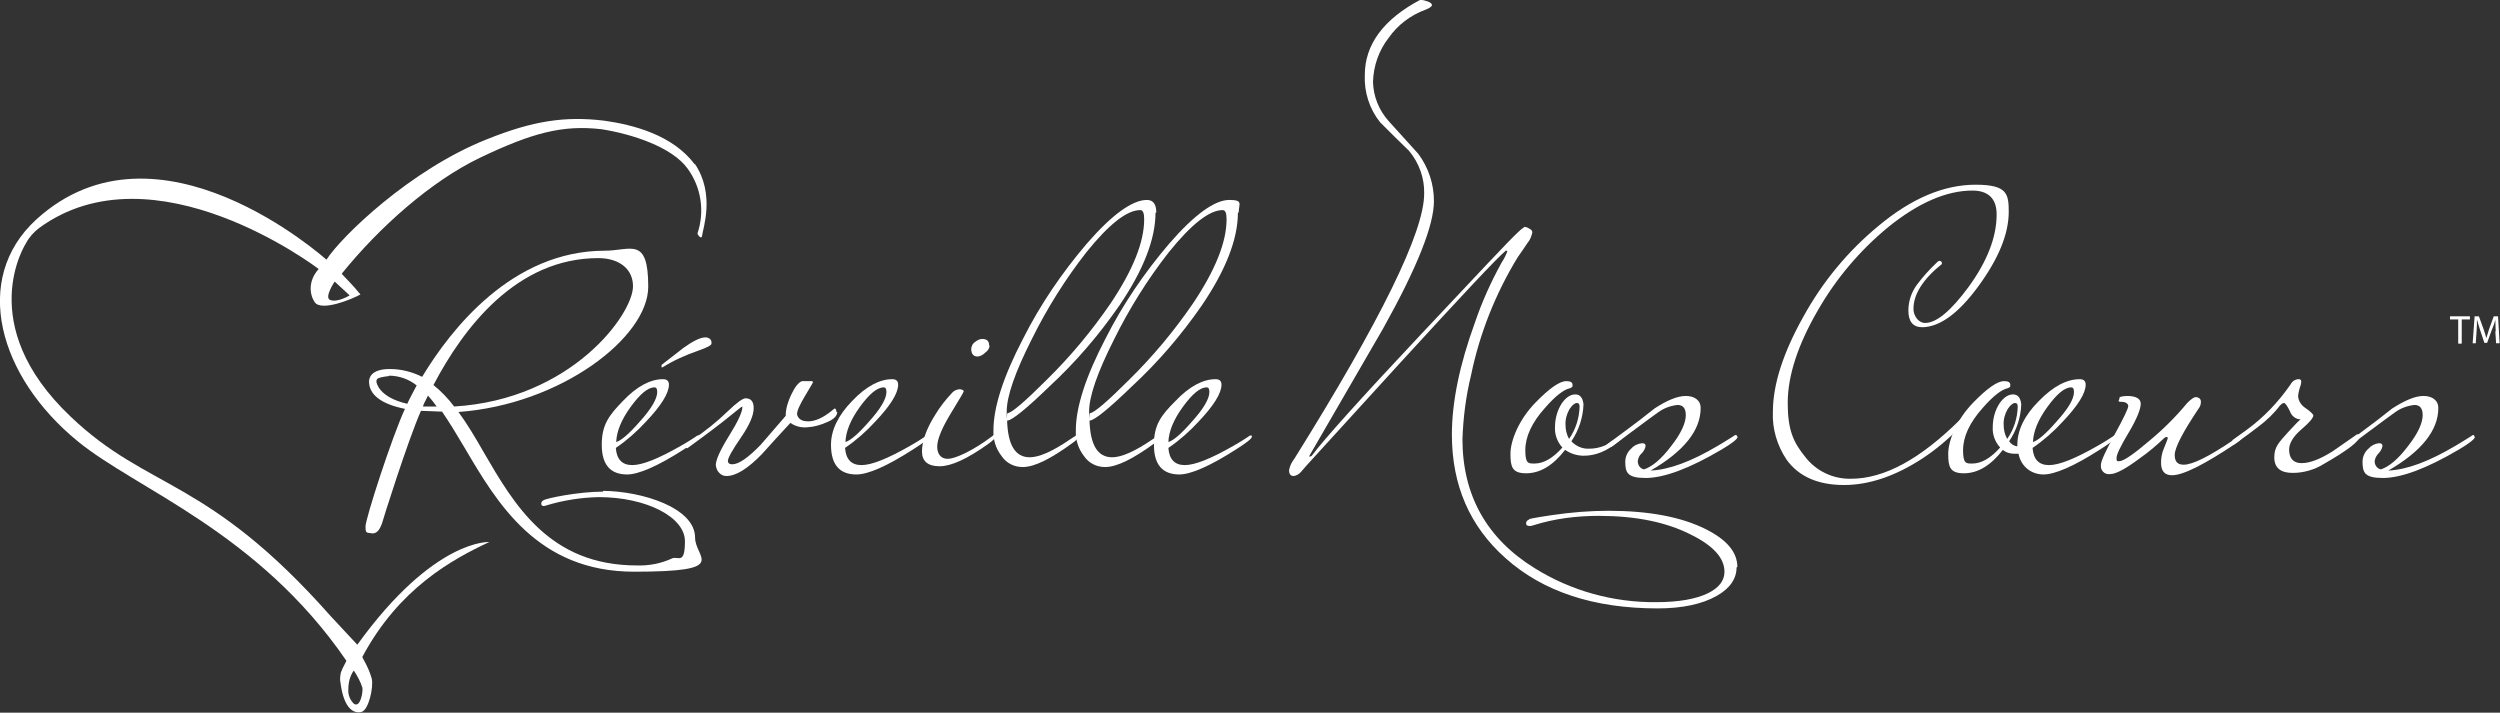 <?xml version="1.0" encoding="UTF-8"?>
<svg xmlns="http://www.w3.org/2000/svg" version="1.1" viewBox="0 0 640.2 182.5">
  <rect x="0" y="0" width="640.2" height="182.5" fill="#333333" stroke="none"/>
  <defs>
    <style>
      .cls-1 {
        fill: #fff;
      }
    </style>
  </defs>
  <!-- Generator: Adobe Illustrator 28.6.0, SVG Export Plug-In . SVG Version: 1.2.0 Build 709)  -->
  <g>
    <g id="Layer_1">
      <path class="cls-1" d="M177.9,42.1c-5.6-7.6-16-10.2-23.2-11.2-9.9-1.2-18.2,0-30.1,4.8-19.6,7.8-37.2,24.9-41,30.8-.4-.3-43.1-38.7-74.3-10.3C-7.4,71.5-.3,96.5,19.9,113c15,12.3,46.2,23.2,68.8,56.2.1,0-1,1.8-1.4,3-.2.9-.3,1.8-.1,2.7.9,6.9,3.6,7.9,5.4,7.4s3.1-6.3,2.6-8.5c-.8-3-2.5-5.4-2.4-5.6,9.4-17.6,23.1-25,32.5-29.4.1,0-14.1-1-33.8,26.3l-6.8-7.3c-31.7-35.8-46.7-32.1-66.6-51.1C-6.9,83,6.6,62.4,6.7,62.2c.8-1.5,2-2.8,3.3-3.8,29.4-21.5,71.3,10.2,71.6,10.5-2.8,3.1-2.3,6.6-1,8.5,1.7,2.4,9.4-.7,11.7-2-2-2.5-4.7-5.1-4.8-5.3,9.7-12,22.9-23.7,35.4-29.7,13.2-6.3,21.1-8.5,31.2-7.3,7.6,1.2,18,4.5,22,10.1,3.5,4.8,4.4,11,2.5,16.6.2.6,1.1,1.6,1.2.5.2-1.8,3.4-10.6-1.9-18.4ZM90.6,171.7c.9,1.4,1.7,2.8,2.2,4.4.2,1-.5,5.3-2.2,4.1-.9-.9-1.5-2.2-1.4-3.6,0-1.8.4-3.5,1.4-4.9ZM89.6,75.6s-3.2,2-5.1,1.2c-1.5-.7,1.2-4.7,1.2-4.7l3.9,3.6Z"/>
      <path class="cls-1" d="M154.4,125.9c-6.3,0-14.5,1.7-15.2,2.2-.4.2-.6.5-.6.9,0,.4.3.6.7.6,0,0,0,0,0,0l.7-.2c4.3-1.3,8.8-2,13.3-2.1,12.2,0,22.1,5.1,22.1,11.3s-1.8,3.7-3.3,4.4c-2.8,1.3-5.9,1.9-9,1.8-22.4,0-31.4-15.5-39.3-29.1-2.1-3.7-4.2-7.2-6.4-10.2,26.2-1.9,48.6-19.1,48.6-32.1s-4.5-9.2-11.1-9.2c-23.8,0-39.5,20.2-46.8,32.3-2.6-1.3-5.4-2-8.3-2-4.8,0-5.3,2.3-5.3,3.2,0,3.4,3.2,5.8,9.2,7-3.3,7.1-10.1,28.1-10.1,30.1s.3,1.5,1.8,1.8c1.4,0,2-1.5,2.4-2.5,0-.2,6.6-21.2,10-28.9l5.2.2h.2c1.9,2.8,3.8,5.9,5.8,9.3,8.3,14.1,18.6,31.7,43.4,31.7s15.6-3.5,15.6-8.7c0-7.7-13.6-11.9-23.5-12ZM153.2,66.1c5.4,0,8.9,2.8,8.9,7.2,0,7.2-15.8,29-45.8,30.8-1.5-2-3.3-3.9-5.3-5.5,7.8-14.9,21.4-32.5,42.2-32.5ZM112,104.1h-3.7c0-.1.3-.8.3-.8l1-2c.8.9,1.6,1.9,2.3,2.9h0ZM99.6,96.2c2.6,0,5.1.9,7.1,2.5-.2.4-2.3,4.3-2.4,4.7-7.5-1.7-7.9-5.6-7.9-5.6,0-.8,0-1.1,3.2-1.5h0Z"/>
      <path class="cls-1" d="M179.2,111.8c0,.5-1.4,1.6-4.1,3.3-6.7,4.3-11.6,6.4-14.5,6.4-4.3,0-6.5-2.5-6.5-7.6s1.8-7.5,5.4-11.2c3.6-3.8,7.1-5.6,10.3-5.6,1,0,1.5.5,1.5,1.4,0,2.2-2,5.4-5.9,9.5-2.3,2.5-4.9,4.8-7.7,6.7.2,2.9,1.6,4.4,4.2,4.4s6.6-1.6,12.4-4.9c.5-.3,1.8-1,3.9-2.4.2-.2.4-.3.6-.3.2,0,.3.1.3.4ZM168.3,100.4c0-.8-.2-1.2-.7-1.2-1.7,0-3.7,1.7-6.1,5-2.4,3.3-3.6,6.3-3.7,9,1.3-.4,3.3-2.1,6-5.2,3-3.3,4.5-5.9,4.5-7.6ZM182.2,88c0,.4-1.1,1-3.4,1.8-3.2,1.1-6.3,2.5-9.2,4.3-.1,0-.2,0-.2-.3s0-.4.2-.5l5.4-4.2c2.5-1.8,4.4-2.7,5.6-2.7h.2c.9.1,1.4.6,1.4,1.3v.3Z"/>
      <path class="cls-1" d="M214.4,105.5c0,1-.9,1.9-2.6,2.6-1.6.7-3.2,1.2-4.9,1.3-1.6.2-3.2-.2-4.5-1.1-2.5,2.7-4.9,5.3-7.3,8-3.6,3.7-6.6,5.6-9.1,5.6-.7,0-1.4-.3-1.9-.9-.5-.5-.7-1.2-.8-1.9,0-1.3,1.1-3.8,3.4-7.5s3.4-6.1,3.4-7.3v-.2c-.2,0-1.1.8-3,2.3-2.3,1.9-6,4.7-11.1,8.4-.3-.1-.5-.3-.5-.5,0-.5.5-1,1.5-1.5,3.4-2.2,6.6-4.8,9.5-7.6,2.2-2.1,3.7-3.2,4.4-3.2,1.4,0,2.1.8,2.1,2.5,0,1.9-1.1,4.4-3.3,7.6s-3.3,5.2-3.3,5.9c0,.6.4.9,1.1.9,1.7,0,4.1-1.7,7.3-5l6.4-7.4c0-1.9.6-3.7,1.4-5.4,1-2.1,1.9-3.2,2.8-3.5.7,0,1.5,0,2.4,0,.3,0,.4.2.4.3s-.7,1.2-2,3.4-2.1,3.8-2.1,4.8c.3,1.2,1.2,1.8,2.9,1.8s3.8-.9,6.1-2.8c.3-.3.6-.5.7-.5s.4.3.4.9Z"/>
      <path class="cls-1" d="M237.9,111.8c0,.5-1.4,1.6-4.1,3.3-6.7,4.3-11.5,6.4-14.5,6.4-4.3,0-6.5-2.5-6.5-7.6,0-3.7,1.8-7.5,5.4-11.2,3.6-3.8,7.1-5.6,10.3-5.6,1,0,1.5.5,1.5,1.4,0,2.2-2,5.4-5.9,9.5-2.3,2.5-4.9,4.8-7.7,6.7.2,2.9,1.6,4.4,4.2,4.4s6.6-1.6,12.4-4.9c.5-.3,1.8-1,3.9-2.4.2-.2.4-.3.6-.3.2,0,.3.1.3.4ZM227,100.4c0-.8-.2-1.2-.7-1.2-1.7,0-3.7,1.7-6.1,5-2.4,3.3-3.6,6.3-3.7,9,1.3-.4,3.3-2.1,6-5.2,3-3.3,4.5-5.9,4.5-7.6Z"/>
      <path class="cls-1" d="M254.9,111.8c0,.4-.7,1.1-2,2-5.2,3.7-9.3,5.6-12.3,5.6s-4.5-1.3-4.5-3.8,1.1-5.8,3.4-9.4c1.2-2,2.7-3.9,4.3-5.6.5-.6,1.4-1,2.2-.9.5.1.8.3.8.5s-1.1,2-3.4,5.8-3.4,6.6-3.4,8.4.9,3.1,2.7,3.1,6.2-1.9,11.4-5.8c.1-.2.4-.3.6-.3.2,0,.3.1.3.4ZM253.4,88.5c0,.7-.5,1.4-1.1,1.8-.5.5-1.1.9-1.9,1-1.1,0-1.6-.6-1.7-1.8,0-.8.4-1.6,1.1-2,.5-.4,1.1-.7,1.7-.7,1.2,0,1.8.5,1.8,1.7Z"/>
      <path class="cls-1" d="M295.9,54.5c0,6.7-3.1,14.7-9.3,23.8-5.2,7.5-11.1,14.4-17.8,20.6-6.1,5.9-9.7,8.8-10.9,8.8.2,6.3,2.1,9.4,5.8,9.4,2.4,0,5.8-1.5,10.2-4.5.4-.3.9-.6,1.4-.9.1-.2.4-.3.6-.3.2,0,.3.1.3.4s-.5.9-1.5,1.6c-5.6,4.1-9.8,6.2-12.8,6.2-2.2,0-4.2-1-5.4-2.8-1.5-1.9-2.2-4.2-2.1-6.6,0-5.9,2.5-13.7,7.6-23.5,4.4-8.7,9.9-16.8,16.3-24.3,6.5-7.5,11.7-11.2,15.4-11.2,1.6,0,2.4,1.1,2.4,3.2ZM293,56.1c0-1.5-.3-2.3-1-2.3-3.4,0-8,3.6-13.8,10.8-5.4,6.9-10.1,14.4-14,22.3-4.3,8.5-6.4,14.6-6.4,18.5s0,.4.2.4c1,0,4.4-2.9,10.1-8.6,6.1-6,11.5-12.5,16.3-19.5,5.7-8.5,8.6-15.7,8.6-21.5Z"/>
      <path class="cls-1" d="M317,54.5c0,6.7-3.1,14.7-9.3,23.8-5.2,7.5-11.1,14.4-17.8,20.6-6.1,5.9-9.7,8.8-10.9,8.8.2,6.3,2.1,9.4,5.8,9.4,2.4,0,5.8-1.5,10.2-4.5.4-.3.9-.6,1.4-.9.1-.2.4-.3.6-.3.2,0,.3.1.3.4s-.5.9-1.5,1.6c-5.6,4.1-9.8,6.2-12.8,6.2-2.2,0-4.2-1-5.4-2.8-1.5-1.9-2.2-4.2-2.1-6.6,0-5.9,2.5-13.7,7.6-23.5,4.4-8.7,9.9-16.8,16.3-24.3,6.5-7.5,11.7-11.2,15.4-11.2s2.4,1.1,2.4,3.2ZM314.1,56.1c0-1.5-.3-2.3-1-2.3-3.4,0-8,3.6-13.8,10.8-5.4,6.9-10.1,14.4-14,22.3-4.3,8.5-6.4,14.6-6.4,18.5s0,.4.2.4c1,0,4.4-2.9,10.1-8.6,6.1-6,11.5-12.5,16.3-19.5,5.7-8.5,8.6-15.7,8.6-21.5h0Z"/>
      <path class="cls-1" d="M320.6,111.8c0,.5-1.4,1.6-4.1,3.3-6.7,4.3-11.6,6.4-14.5,6.4-4.3,0-6.5-2.5-6.5-7.6s1.8-7.5,5.5-11.2c3.6-3.8,7.1-5.6,10.3-5.6,1,0,1.5.5,1.5,1.4,0,2.2-2,5.4-5.9,9.5-2.3,2.5-4.9,4.8-7.7,6.7.2,2.9,1.6,4.4,4.2,4.4s6.6-1.6,12.4-4.9c.5-.3,1.8-1,3.9-2.4.2-.2.4-.3.6-.3.2,0,.3.1.3.4ZM309.7,100.4c0-.8-.2-1.2-.7-1.2-1.7,0-3.7,1.7-6.1,5-2.4,3.3-3.6,6.3-3.7,9,1.3-.4,3.3-2.1,6-5.2,3-3.3,4.5-5.9,4.5-7.6Z"/>
      <path class="cls-1" d="M444.7,145.3c0,2.9-1.7,5.4-5.1,7.3-3.7,2.1-8.8,3.2-15.1,3.2-16.4,0-29.4-4.3-39-12.9-9.1-8.1-13.7-18.6-13.7-31.6,0-8.4,2-18,5.9-28.7,1.8-5.3,4.1-10.4,6.8-15.3.6-.9,1.1-1.9,1.5-2.9,0,0,0-.1-.1-.2-.1,0-.2,0-.3,0-2.1,1.7-11.2,11.4-27.4,29.1-7.9,8.7-15.9,17.4-23.8,26.1l-1.2,1.4c-.5.6-1.2,1-1.9,1.1-.8,0-1.2-.5-1.2-1.5.2-1.1.7-2.1,1.4-3,22.1-35.4,33.2-58,33.2-67.8.1-4-1.3-7.9-3.9-11-2.5-2.4-4.9-4.8-7.4-7.3-2.7-3.4-4.1-7.7-3.9-12.1,0-7.8,4.8-14.3,14.3-19.3.6.1,1.3.3,1.9.5.7.3,1,.6,1,.9s-.6.8-1.7,1.2c-3.8,1.4-7.1,3.9-9.4,7.2-2.5,3.2-3.9,7.2-4,11.3.1,3.7,1.5,7.2,4,10l7.6,8.4c2.6,3.5,4,7.7,4,12.1,0,6.2-4.3,17-13,32.6l-19,32.8c.3,0,.6,0,.8-.3,2.9-3.9,12.1-14.2,27.9-31,14.3-15.2,22.5-24,24.9-26.2.5-.5,1-.9,1.6-1.3.5,0,1,.3,1.5.6.3.2.5.5.5.8-.2,1-.6,2-1.3,2.8-.8,1.2-1.6,2.4-2.4,3.5-5.7,9.3-9.8,19.6-12,30.3-1.3,5.3-2,10.8-2.2,16.3,0,14.4,6.2,25.5,18.5,33.1,9.3,5.8,20.1,8.8,31.1,8.7,5.8,0,10.2-.8,13.3-2.3,2.8-1.4,4.2-3.2,4.2-5.5,0-3.5-2.9-6.7-8.6-9.5-6.3-3.2-14.1-4.8-23.6-4.8-5.7,0-11.3.7-16.7,2.4-.3.1-.6.2-.9.2-.7,0-1-.2-1-.7s.3-.8.9-1c-.9,0,1.1-.4,5.8-1.1,4.8-.7,9.6-1.1,14.4-1.1,10.4,0,18.7,1.6,24.9,4.7,5.4,2.7,8.1,5.9,8.1,9.7Z"/>
      <path class="cls-1" d="M415.5,111.8c0,.3-.3.7-1,1.2-2.9,2.5-5.9,3.7-8.9,3.7-1.7,0-3.4-.5-4.8-1.5-3.1,4-6.4,6-10,6s-4-1.7-4-5,2.1-8.7,6.4-13.1c3.6-3.7,6.2-5.5,7.9-5.5,1.1,0,1.6.3,1.6,1s-.2.5-.6.8c-1.6.3-3.8,2-6.5,5.1-3.3,3.7-5,7.3-5,10.8s.8,3.4,2.4,3.4c2.3,0,4.7-1.4,7.1-4.1-1.3-1.4-2-3.3-1.9-5.2,0-2.2.6-4.4,1.8-6.2,1.1-1.5,2.2-2.2,3.4-2.2s1.9.8,2.1,2.5c-.1,3.4-1.2,6.7-3.1,9.5,1.2,1.3,2.9,2,4.6,1.9,2.8,0,5.5-1.2,7.6-3.2.2-.2.4-.3.6-.3.2,0,.3.1.3.4ZM404.5,104.2c0-.7-.2-1-.7-1s-1.2.5-1.9,1.6c-.7,1.2-1.1,2.7-1,4.1,0,1.2.3,2.4.9,3.5,1.7-2.4,2.6-5.3,2.7-8.2h0Z"/>
      <path class="cls-1" d="M445,111.8c0,.6-1.4,1.7-4.1,3.3-8.3,4.9-14.8,7.3-19.5,7.3s-5.2-1.4-5.2-4.2c0-1.3.6-2.5,1.5-3.3.7-.8,1.7-1.3,2.8-1.4.6,0,.9.2.9.7-.1.7-.5,1.4-1,1.9-.6.5-.9,1.2-1,2,0,1,.6,1.9,1.6,2.1,2.1-.7,4.4-2.6,6.9-5.9,2.6-3.3,3.8-6,3.8-8,0-1.7-.7-2.6-2.1-2.6-1.8.2-3.5.8-5,1.9-.9.6-3.4,2.5-7.6,5.6-2.1,1.6-3.6,2.7-4.3,3.2h-.8c-.5,0-.7,0-.7-.2s.4-.5,1.1-1,2-1.4,3.7-2.7c2.6-1.9,5.2-3.9,7.7-5.9,3.2-2.1,5.9-3.2,8-3.2s3.8,1,3.8,3.1c0,5.7-4.3,11.1-12.8,16,4.7-.2,10.4-2.3,17.3-6.4.7-.4,2-1.2,3.9-2.4.2-.2.4-.3.6-.3.2,0,.3.1.3.4Z"/>
      <path class="cls-1" d="M514.4,54.2c0,5.7-2.6,12-7.7,19-5.1,7-9.9,10.5-14.4,10.6-2.4,0-3.6-1.4-3.6-4.3,0-2.4.8-4.7,2.2-6.6,1.5-2,3.2-3.9,5.1-5.7.2-.2.4-.4.7-.4.4,0,.6.3.6.8-4.9,3.9-7.3,7.8-7.3,11.5,0,.9.3,1.7.8,2.4.5.7,1.3,1.2,2.2,1.2,2.9,0,6.6-3.1,11.1-9.2,4.8-6.6,7.2-12.8,7.2-18.6,0-4-2.1-6.1-6.2-6.1-6.6,0-13.8,3.1-21.5,9.3-7.3,6-13.4,13.2-18.1,21.4-5.1,8.8-7.7,16.7-7.7,23.7s1.5,10.1,4.4,13.7c2.8,3.7,7.2,5.8,11.8,5.7,8.5,0,17.7-5,27.9-15.1.2,0,.3-.2.5-.2.3,0,.4.2.4.5,0,.6-.3,1.1-.8,1.5-2.9,3-6.2,5.8-9.7,8.1-6.9,4.5-13.6,6.8-20.1,6.8-6.7,0-11.6-2.2-14.7-6.5-2.4-3.6-3.7-7.9-3.5-12.2,0-7,2.6-15.1,7.8-24.4,4.9-8.9,11.4-16.8,19.3-23.3,8.4-7,16.7-10.5,24.8-10.5s8.5,2.3,8.5,7Z"/>
      <path class="cls-1" d="M541.9,111.8c0,.5-1.4,1.6-4.1,3.3-6.7,4.3-11.6,6.4-14.5,6.4s-5.7-1.8-6.4-5.3h-1c-1.1,0-2.2-.3-3-1-3.1,4-6.4,6-10,6s-4-1.7-4-5,2.1-8.7,6.4-13.1c3.6-3.7,6.2-5.5,7.9-5.5,1.1,0,1.6.3,1.6,1s-.2.5-.6.8c-1.6.3-3.8,2-6.5,5.1-3.3,3.7-5,7.3-5,10.8s.8,3.4,2.4,3.4c2.3,0,4.7-1.4,7.1-4.1-1.3-1.4-2-3.3-1.9-5.2,0-2.2.6-4.4,1.8-6.2,1.1-1.5,2.2-2.2,3.4-2.2s1.9.8,2.1,2.5c-.1,3.4-1.2,6.7-3.1,9.5.5.7,1.2,1.2,2.1,1.3v-.4c0-3.7,1.8-7.5,5.5-11.2,3.7-3.8,7.2-5.6,10.5-5.6,1,0,1.5.5,1.5,1.4,0,2.2-2,5.4-5.9,9.5-2.3,2.5-4.9,4.8-7.7,6.7.2,2.9,1.6,4.4,4.2,4.4s6.6-1.6,12.4-4.9c.5-.3,1.8-1,3.9-2.4.2-.2.4-.3.6-.3.2,0,.3.1.3.4ZM516.7,104.2c0-.7-.2-1-.7-1s-1.2.5-1.9,1.6c-.7,1.2-1.1,2.7-1,4.1,0,1.2.3,2.4.9,3.5,1.7-2.4,2.6-5.3,2.7-8.2ZM531.1,100.4c0-.8-.2-1.2-.7-1.2-1.7,0-3.7,1.7-6.1,5-2.4,3.3-3.6,6.3-3.7,9,1.3-.4,3.3-2.1,6-5.2,3-3.3,4.5-5.8,4.5-7.6Z"/>
      <path class="cls-1" d="M574.3,111.8c0,.4-.5.9-1.5,1.6-8.2,5.5-13.7,8.3-16.6,8.3-1.9,0-2.8-1.1-2.8-3.2,0-1.2.2-2.5.7-3.6.7-1.7,1-2.5,1-2.6,0-.3,0-.4-.3-.4-.2,0-.3.1-.5.2-2,1.9-4.1,3.7-6.4,5.3-3.6,2.7-6.1,4-7.5,4-1.2.2-2.2-.6-2.4-1.7,0-.2,0-.5,0-.7,0-.9,1.2-3.5,3.5-7.7,2.3-4.2,3.5-6.7,3.5-7.3s-.6-1.1-1.8-1.1-.4-.4-.4-1.2c.6-.2,1.3-.3,1.9-.3,2.3,0,3.5.7,3.5,2s-1,3.9-3.1,7.4-3.1,5.6-3.1,6.5.2.8.7.8c1.1,0,3.7-1.8,7.8-5.3,3.5-2.9,6.7-6.1,9.6-9.6,1-1,1.7-1.5,2.2-1.5.6,0,1.2.3,1.3,1,0,.1,0,.2,0,.3,0,.7-.3,1.3-.7,1.8-4,6-6,9.9-6,11.7s.8,2.5,2.3,2.5c2.3,0,6.5-2.1,12.7-6.3.4-.3.9-.6,1.4-.9.2-.2.4-.3.6-.3.2,0,.3.2.3.4Z"/>
      <path class="cls-1" d="M604.2,111.8c0,1.2-3,3.5-9.1,7-2.4,1.5-5.2,2.3-8,2.3-3.1,0-4.7-1.3-4.7-4s1.2-3.8,3.5-6.4c2-2.2,3.1-3.3,3.3-3.3-1.3,0-2.4-.9-2.8-2.1-.7-1.4-1.2-2.1-1.5-2.1-.3,0-.6.2-1.1.7-1.5,2-3.4,3.8-5.4,5.3-1.4,1.1-3.4,2.6-5.9,4.3-.2.2-.4.3-.6.3-.1,0-.2-.4-.2-1.1.3-.2,1.5-1.1,3.6-2.6,4.4-3.2,8.2-7.2,11.3-11.7.4-.8,1.2-1.3,2.1-1.3.3,0,.6.2.6.5,0,0,0,0,0,.1,0,.6-.2,1.2-.4,1.7-.2.6-.3,1.3-.4,1.9,0,1.3.8,2.5,1.9,3.2,1.3.9,2,1.6,2,1.9,0,.6-1,1.8-3.1,3.6s-3.1,3.6-3.1,5.1c0,2.3,1.1,3.5,3.2,3.5s4.7-1,7.9-3c1.9-1.3,3.9-2.7,5.9-4.1.2-.2.4-.3.6-.3.2,0,.3.1.3.4Z"/>
      <path class="cls-1" d="M633.8,111.8c0,.6-1.4,1.7-4.1,3.3-8.3,4.9-14.8,7.3-19.5,7.3s-5.2-1.4-5.2-4.2c0-1.3.6-2.5,1.5-3.3.7-.8,1.7-1.3,2.7-1.4.6,0,.9.2.9.7-.1.7-.5,1.4-1,1.9-.5.5-.9,1.2-1,2,0,1,.6,1.9,1.6,2.1,2.1-.7,4.4-2.6,6.9-5.9,2.6-3.3,3.8-6,3.8-8,0-1.7-.7-2.6-2.1-2.6-1.8.2-3.5.8-5,1.9-.9.6-3.4,2.5-7.6,5.6-2.1,1.6-3.6,2.7-4.3,3.2h-.7c-.5,0-.7,0-.7-.2s.4-.5,1.2-1,2-1.4,3.7-2.7c2.6-1.9,5.2-3.9,7.7-5.9,3.3-2.1,5.9-3.2,8-3.2s3.8,1,3.8,3.1c0,5.7-4.3,11.1-12.8,16,4.7-.2,10.4-2.3,17.3-6.4.7-.4,2-1.2,3.9-2.4.2-.2.4-.3.6-.3.1,0,.2.1.2.4Z"/>
      <path class="cls-1" d="M629.5,81.8h-2.1v-.8h5.1v.8h-2.1v6.2h-.9v-6.2Z"/>
      <path class="cls-1" d="M639.1,84.9c0-1-.1-2.1-.1-3h0c-.2.8-.5,1.7-.9,2.6l-1.2,3.3h-.7l-1.1-3.3c-.3-1-.6-1.9-.8-2.7h0c0,.8,0,2-.1,3l-.2,3.1h-.8l.5-6.9h1.1l1.2,3.3c.3.8.5,1.6.7,2.3h0c.2-.7.4-1.4.7-2.3l1.2-3.3h1.1l.4,6.9h-.9l-.2-3.1Z"/>
    </g>
  </g>
</svg>